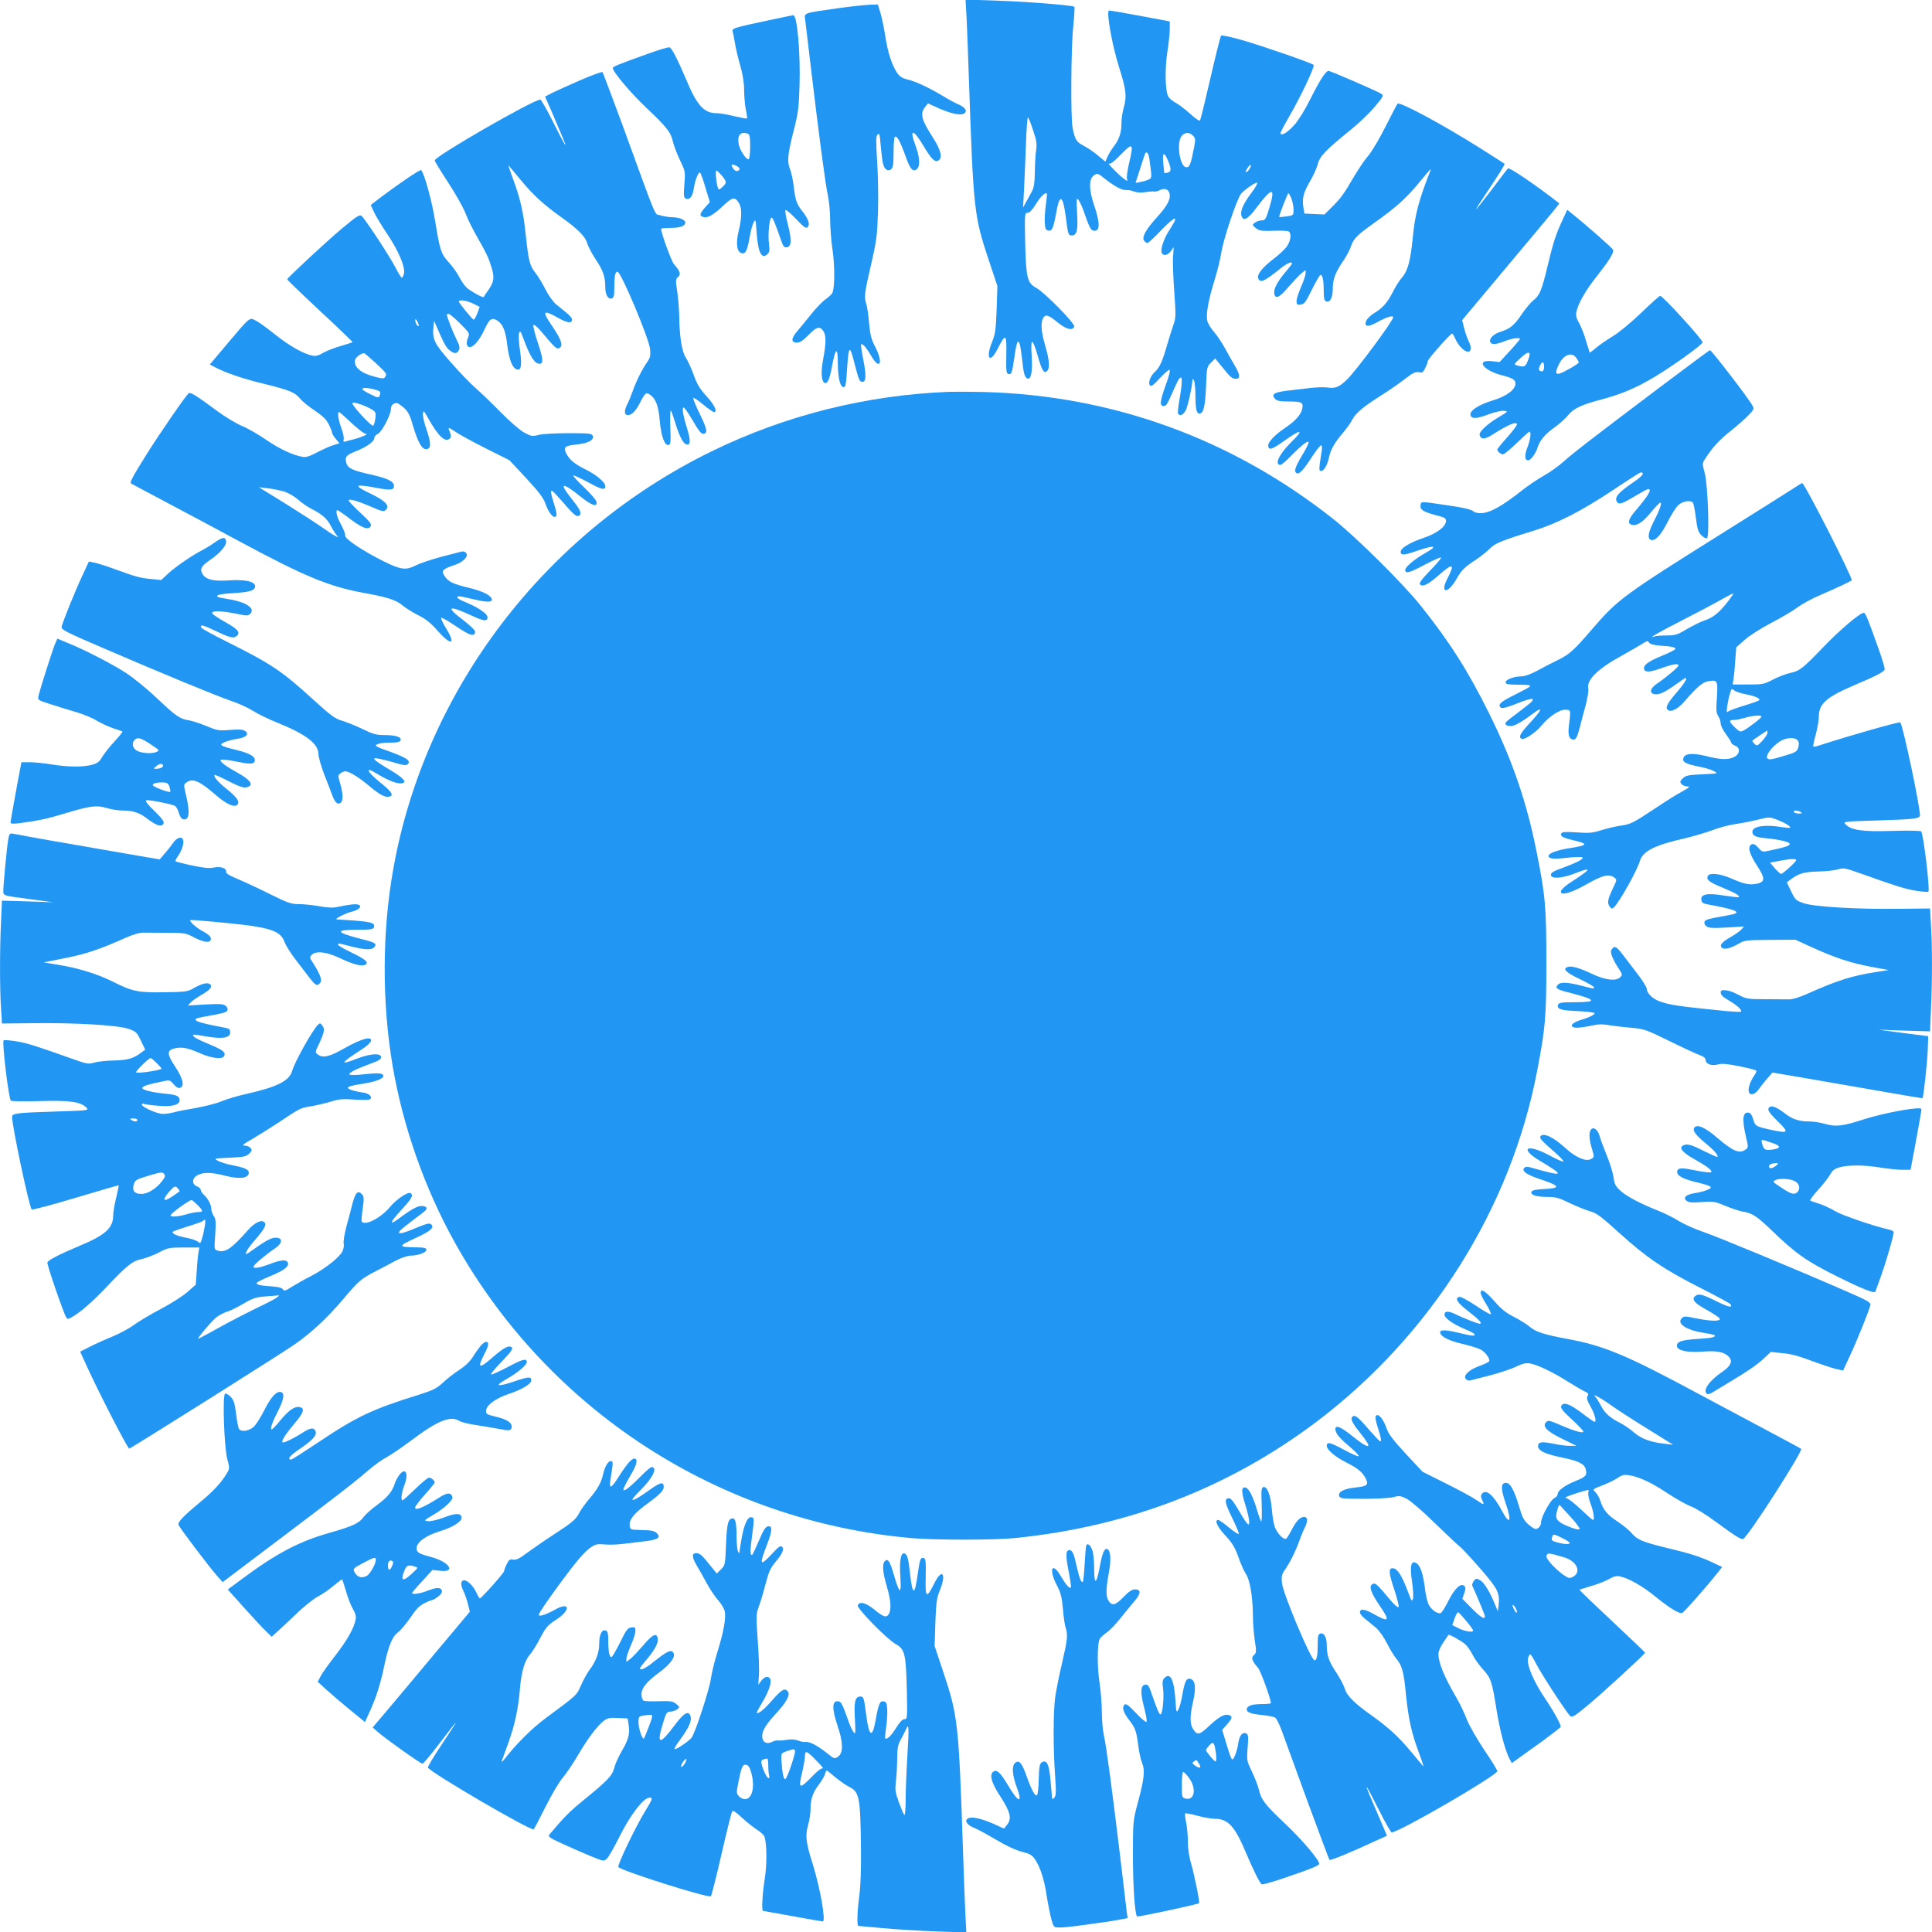 <?xml version="1.0" standalone="no"?>
<!DOCTYPE svg PUBLIC "-//W3C//DTD SVG 20010904//EN"
 "http://www.w3.org/TR/2001/REC-SVG-20010904/DTD/svg10.dtd">
<svg version="1.0" xmlns="http://www.w3.org/2000/svg"
 width="1280pt" height="1280pt" viewBox="0 0 1280 1280"
 preserveAspectRatio="xMidYMid meet">
<g transform="translate(0,1280) scale(0.1,-0.1)"
fill="#2196f3" stroke="none">
<path d="M6404 12679 c3 -68 11 -259 16 -424 29 -842 34 -888 129 -1173 l59
-177 -5 -155 c-5 -133 -9 -163 -29 -212 -46 -111 -17 -153 35 -50 54 107 61
102 58 -39 -2 -108 0 -124 15 -127 20 -4 24 9 38 108 20 144 34 143 51 -5 11
-104 18 -126 37 -133 24 -8 34 51 27 153 -8 121 5 119 41 -5 27 -95 40 -116
60 -99 21 17 17 73 -11 168 -27 91 -31 150 -15 182 16 29 35 24 96 -26 57 -47
100 -58 111 -29 7 20 -193 224 -252 257 -60 33 -67 66 -73 300 -4 191 -3 197
16 197 13 0 31 19 56 59 31 51 61 79 72 68 2 -1 -2 -35 -7 -75 -6 -40 -9 -94
-7 -120 3 -39 6 -47 25 -50 24 -4 33 19 53 131 21 114 42 102 60 -32 16 -125
18 -131 40 -131 35 0 43 35 36 149 -5 95 -4 104 9 87 8 -11 22 -40 31 -65 39
-112 50 -136 68 -139 45 -9 46 47 5 168 -35 102 -36 173 -3 197 25 18 25 18
80 -26 62 -48 109 -73 137 -70 12 1 35 -3 51 -10 19 -7 46 -9 75 -4 25 4 52 6
60 4 8 -1 24 3 37 10 26 13 52 7 60 -16 15 -37 -8 -84 -77 -160 -79 -87 -107
-138 -88 -161 6 -8 16 -14 21 -14 6 0 45 36 87 80 76 80 114 104 90 58 -7 -13
-23 -39 -35 -58 -31 -47 -56 -119 -48 -142 8 -26 39 -22 61 8 l19 26 -4 -63
c-3 -35 1 -140 8 -234 11 -154 10 -174 -5 -215 -9 -25 -29 -88 -44 -140 -30
-105 -49 -146 -79 -173 -30 -27 -48 -75 -33 -90 9 -9 24 2 64 46 29 31 58 57
65 57 7 0 -1 -36 -23 -96 -40 -111 -44 -144 -16 -144 19 0 22 6 76 128 46 104
57 74 30 -82 -9 -48 -13 -92 -10 -97 12 -18 35 -8 51 23 14 27 42 155 44 198
0 13 1 13 10 0 5 -8 10 -51 10 -95 0 -93 7 -125 26 -125 27 0 39 46 44 177 5
129 6 133 33 160 l28 28 22 -27 c12 -14 37 -45 55 -67 22 -28 41 -41 58 -41
33 0 31 26 -5 87 -16 26 -45 79 -66 117 -21 38 -53 86 -72 107 -19 21 -39 53
-44 72 -11 42 6 138 51 282 17 55 35 131 41 169 12 85 105 363 132 393 28 31
94 76 106 72 5 -2 -11 -31 -36 -64 -55 -73 -76 -120 -69 -151 11 -44 42 -29
100 49 103 138 128 140 87 5 -24 -81 -28 -88 -52 -88 -14 0 -34 -7 -45 -15
-19 -15 -18 -15 6 -36 22 -18 35 -20 115 -18 49 2 96 0 103 -4 19 -13 14 -61
-11 -98 -12 -18 -52 -56 -89 -84 -74 -56 -112 -104 -102 -129 13 -33 40 -21
142 61 47 38 82 54 82 37 0 -3 -20 -29 -44 -57 -53 -63 -78 -111 -74 -140 6
-42 34 -30 93 40 32 37 70 78 86 91 l29 23 0 -21 c0 -12 -13 -52 -30 -90 -16
-38 -30 -80 -30 -95 0 -23 4 -26 28 -23 23 3 33 16 73 98 26 52 51 96 57 98
14 4 22 -34 22 -106 0 -49 4 -64 16 -69 26 -10 44 25 44 86 0 62 18 108 73
188 19 29 41 69 47 90 17 51 39 74 150 153 144 102 210 161 291 257 92 111 94
113 84 88 -76 -193 -101 -290 -115 -438 -14 -151 -33 -222 -71 -265 -16 -18
-45 -63 -63 -100 -36 -70 -67 -104 -127 -140 -19 -12 -41 -33 -47 -47 -18 -40
12 -44 72 -10 61 34 106 48 106 33 0 -24 -245 -354 -308 -415 -52 -49 -75 -58
-132 -50 -21 3 -73 1 -114 -4 -42 -5 -110 -13 -152 -18 -83 -10 -103 -24 -77
-53 13 -14 32 -18 95 -18 85 0 96 -7 84 -54 -9 -36 -49 -79 -109 -119 -72 -48
-118 -97 -115 -122 4 -30 26 -23 103 32 117 84 139 80 49 -7 -79 -78 -113
-150 -71 -150 7 0 39 27 72 61 74 75 115 106 115 87 0 -8 -20 -47 -45 -88 -45
-76 -54 -104 -34 -115 16 -10 46 22 101 108 28 42 55 77 60 77 7 0 8 -16 4
-42 -19 -120 -19 -128 -3 -128 19 0 41 39 52 90 11 51 37 98 90 159 25 30 55
71 65 92 23 43 72 84 190 159 47 29 116 77 154 106 55 43 73 52 96 48 23 -5
29 -1 43 29 10 19 17 40 17 46 0 12 150 181 160 181 4 0 15 -18 25 -41 19 -41
57 -79 80 -79 23 0 25 30 6 68 -10 20 -24 60 -31 89 l-13 52 274 327 c372 444
372 444 368 448 -158 123 -330 240 -339 230 -4 -5 -54 -69 -109 -143 -56 -73
-101 -131 -101 -127 0 4 31 53 69 109 86 129 123 188 119 192 -2 2 -70 45
-153 98 -253 160 -541 315 -556 300 -4 -4 -39 -72 -78 -149 -39 -78 -90 -164
-113 -192 -24 -27 -65 -88 -92 -133 -72 -124 -93 -153 -150 -209 l-51 -51 -67
3 -66 3 -7 43 c-9 60 1 97 45 172 21 36 44 86 50 112 14 53 54 95 219 228 51
41 122 109 157 150 55 65 62 77 48 87 -20 15 -338 153 -352 153 -19 0 -57 -60
-120 -185 -35 -71 -79 -142 -106 -172 -44 -49 -80 -72 -93 -59 -3 3 23 53 57
112 78 133 173 335 163 344 -13 13 -340 126 -476 165 -71 20 -132 33 -137 29
-4 -5 -36 -130 -70 -279 -34 -148 -65 -275 -69 -282 -4 -7 -27 8 -66 43 -33
30 -77 63 -97 74 -21 11 -42 29 -48 41 -21 37 -23 187 -6 295 9 56 16 124 16
152 l0 50 -137 26 c-166 31 -254 46 -265 46 -21 0 19 -227 68 -382 45 -140 50
-189 30 -257 -9 -30 -16 -78 -16 -106 0 -65 -15 -109 -52 -157 -15 -20 -34
-50 -41 -68 l-14 -31 -49 41 c-27 23 -70 52 -96 65 -47 25 -57 41 -72 120 -13
62 -10 531 4 663 7 72 11 135 8 137 -10 10 -311 34 -517 41 l-204 7 7 -124z
m441 -744 c23 -68 26 -88 19 -135 -4 -30 -8 -95 -8 -145 -1 -63 -6 -99 -18
-120 -8 -16 -26 -48 -38 -70 l-22 -40 6 110 c3 61 9 197 13 303 3 106 10 189
14 185 4 -4 20 -44 34 -88z m1060 -35 c16 -17 16 -26 6 -77 -22 -114 -30 -134
-53 -131 -41 6 -64 154 -32 203 20 30 54 32 79 5z m-424 -179 c-12 -49 -18
-97 -14 -107 6 -16 3 -16 -23 3 -32 23 -117 111 -96 99 8 -5 36 16 79 61 79
81 85 75 54 -56z m133 32 c18 -127 18 -131 -1 -141 -10 -6 -34 -13 -54 -17
l-36 -7 29 89 c15 48 30 94 33 101 9 24 23 11 29 -25z m119 -5 c28 -62 29 -85
5 -91 -12 -4 -23 -5 -24 -4 -1 1 -4 30 -7 65 -7 68 3 80 26 30z m545 -67 c-7
-12 -16 -21 -21 -21 -8 0 -2 14 16 38 16 20 20 6 5 -17z m278 -196 c7 -19 14
-52 14 -73 0 -39 0 -39 -47 -46 -25 -3 -47 -5 -48 -4 -4 5 56 158 61 158 3 0
12 -16 20 -35z"/>
<path d="M5555 12746 c-239 -34 -227 -30 -220 -79 3 -23 21 -175 40 -337 53
-444 93 -747 110 -825 8 -39 15 -111 15 -162 0 -51 7 -141 16 -200 15 -102 15
-245 -1 -283 -3 -8 -23 -27 -44 -42 -21 -14 -65 -59 -97 -100 -32 -40 -73 -90
-91 -111 -42 -48 -44 -77 -4 -77 21 0 41 13 77 50 53 55 75 61 98 28 20 -28
20 -79 0 -186 -16 -85 -13 -145 8 -158 19 -12 35 23 51 113 23 122 37 128 38
17 0 -97 15 -159 39 -159 12 0 16 23 22 119 11 164 17 167 52 28 26 -100 31
-112 50 -112 24 0 26 42 6 144 -11 55 -18 102 -15 104 9 9 35 -21 66 -74 58
-102 83 -49 28 57 -26 49 -34 79 -41 157 -4 54 -13 110 -18 126 -16 46 -13 74
31 263 37 161 41 195 46 353 3 96 0 247 -6 335 -8 133 -8 162 3 174 12 11 15
1 20 -65 4 -44 10 -97 14 -118 8 -46 33 -66 56 -47 13 11 16 34 16 112 0 54 4
100 9 103 14 9 36 -33 69 -125 32 -90 50 -111 76 -90 24 20 20 80 -10 161 -42
112 -12 106 57 -11 51 -85 74 -107 97 -92 28 18 15 71 -38 153 -75 115 -86
158 -51 201 l19 24 75 -34 c81 -35 144 -48 166 -32 22 14 5 40 -36 58 -21 8
-69 34 -108 58 -92 55 -174 94 -232 108 -36 9 -53 20 -70 45 -35 54 -61 133
-78 244 -9 57 -24 127 -33 156 l-16 52 -50 -1 c-28 -1 -123 -11 -211 -23z"/>
<path d="M5090 12665 c-227 -48 -242 -53 -236 -73 3 -9 10 -46 16 -82 6 -36
22 -103 36 -150 15 -54 24 -110 24 -155 0 -40 5 -97 11 -129 7 -31 10 -58 8
-61 -3 -2 -40 5 -83 15 -43 11 -96 20 -118 20 -84 0 -131 52 -202 223 -57 134
-94 207 -110 213 -7 3 -68 -15 -137 -40 -201 -72 -239 -87 -239 -97 0 -25 122
-169 226 -267 131 -123 159 -159 173 -223 6 -26 27 -80 46 -120 35 -73 36 -76
29 -161 -6 -76 -4 -88 10 -94 26 -10 44 14 52 64 8 57 31 115 42 108 5 -3 21
-48 36 -100 l29 -95 -32 -36 c-35 -40 -38 -53 -16 -61 29 -12 65 7 130 67 69
65 82 68 110 25 21 -32 21 -96 -1 -186 -21 -86 -12 -143 23 -148 24 -4 35 21
52 120 6 32 16 70 24 84 13 25 14 20 20 -69 9 -130 34 -179 72 -140 13 12 15
27 10 65 -9 63 3 180 17 176 10 -4 19 -25 65 -156 12 -35 19 -43 37 -40 30 4
32 52 5 154 -12 46 -19 88 -15 92 4 4 34 -21 67 -56 60 -63 73 -71 84 -51 11
17 -3 53 -36 95 -41 52 -49 74 -60 166 -5 43 -16 96 -25 118 -21 51 -15 102
27 265 26 103 32 144 36 285 7 213 -15 471 -41 469 -6 0 -81 -16 -166 -34z
m-136 -751 c13 -5 16 -22 16 -84 0 -44 -4 -81 -9 -84 -15 -10 -63 63 -68 105
-8 56 16 80 61 63z m-73 -214 c23 -13 25 -26 5 -33 -9 -3 -21 4 -30 19 -18 26
-8 31 25 14z m-98 -64 c33 -42 33 -47 3 -75 -20 -19 -24 -20 -29 -7 -12 30
-19 116 -11 116 5 0 21 -16 37 -34z"/>
<path d="M3850 12271 c-74 -32 -158 -70 -187 -84 l-52 -27 39 -88 c77 -179 99
-232 95 -232 -3 0 -39 68 -80 150 -41 83 -80 150 -85 150 -47 0 -700 -376
-700 -403 0 -5 40 -71 89 -146 49 -75 101 -167 115 -204 14 -38 50 -110 79
-160 59 -103 73 -132 93 -197 21 -68 17 -97 -18 -148 -18 -26 -33 -48 -34 -50
-4 -7 -90 41 -112 62 -13 11 -35 43 -49 70 -13 27 -44 69 -67 95 -53 57 -61
79 -92 270 -22 138 -72 321 -94 344 -6 7 -174 -108 -309 -212 l-25 -19 20 -43
c10 -24 51 -92 90 -150 76 -113 121 -221 110 -264 -4 -14 -10 -25 -14 -25 -4
0 -23 30 -42 68 -39 75 -201 322 -225 342 -12 10 -34 -4 -132 -86 -101 -85
-353 -319 -360 -334 -2 -3 96 -97 217 -210 121 -112 218 -206 216 -207 -2 -2
-37 -13 -77 -25 -41 -11 -93 -32 -117 -45 -31 -19 -51 -24 -73 -19 -58 11
-154 66 -244 138 -50 40 -107 82 -127 92 -46 25 -38 31 -190 -149 l-118 -140
33 -17 c69 -37 188 -78 330 -112 166 -41 201 -55 236 -98 12 -16 56 -51 96
-78 55 -37 78 -60 94 -93 12 -24 21 -48 21 -54 0 -6 11 -25 25 -41 l24 -29
-39 -12 c-22 -6 -70 -28 -107 -47 -49 -26 -75 -35 -97 -31 -65 11 -153 52
-244 114 -52 36 -124 77 -161 92 -36 15 -109 59 -161 97 -133 99 -177 127
-189 119 -16 -9 -198 -274 -283 -410 -90 -144 -110 -182 -100 -188 4 -3 120
-64 257 -137 138 -73 338 -180 445 -238 455 -245 608 -308 850 -352 149 -27
207 -46 248 -82 18 -15 64 -44 101 -63 51 -25 85 -52 131 -105 92 -103 123
-91 53 21 -20 33 -33 62 -30 66 4 3 48 -22 98 -56 92 -62 121 -71 127 -39 2
11 -25 37 -77 78 -121 91 -103 104 48 34 86 -40 111 -43 111 -14 0 24 -62 66
-145 100 -30 12 -55 26 -55 31 0 13 14 11 111 -12 86 -21 124 -20 117 3 -9 26
-60 51 -153 74 -107 26 -136 40 -161 80 -22 32 -10 45 63 69 61 19 100 59 81
82 -7 8 -20 12 -32 8 -12 -3 -73 -19 -136 -35 -63 -17 -138 -42 -167 -57 -65
-32 -97 -28 -207 26 -141 70 -261 150 -259 172 2 11 -11 43 -27 73 -28 48 -39
96 -24 96 4 0 43 -27 86 -60 81 -61 123 -75 135 -43 5 12 -15 36 -71 87 -42
39 -76 75 -76 80 0 14 55 -1 146 -40 78 -34 87 -36 101 -21 28 27 -6 61 -109
110 -109 52 -98 62 40 36 100 -19 122 -17 122 12 0 30 -44 51 -158 76 -117 26
-149 41 -158 78 -10 39 0 50 63 75 71 28 123 65 123 88 0 10 10 22 23 27 26
12 87 127 87 166 0 24 15 39 40 39 5 0 25 -14 45 -31 27 -24 40 -47 56 -103
39 -134 68 -183 103 -170 23 9 20 48 -10 134 -14 40 -24 84 -22 99 3 24 6 21
33 -27 68 -121 112 -164 143 -139 13 10 12 22 -4 61 -6 15 2 13 39 -12 25 -18
117 -68 204 -112 l158 -79 112 -120 c85 -92 115 -132 127 -169 20 -58 53 -99
69 -83 8 8 4 30 -11 78 -23 72 -27 97 -14 91 5 -1 37 -36 73 -77 74 -86 93
-101 110 -84 13 13 1 40 -46 98 -17 22 -40 52 -50 68 -31 48 7 33 96 -39 80
-64 117 -77 111 -39 -1 11 -39 55 -84 98 -45 42 -76 77 -69 77 8 0 51 -20 97
-45 90 -49 114 -55 114 -26 0 26 -58 75 -133 112 -71 36 -103 62 -124 102 -23
44 -12 54 66 62 78 8 119 30 108 58 -6 15 -26 17 -162 17 -86 0 -174 -5 -198
-12 -40 -10 -47 -9 -94 16 -29 16 -98 76 -159 138 -60 61 -133 131 -163 157
-30 25 -103 101 -162 168 -114 129 -126 155 -117 243 l4 35 17 -40 c49 -112
63 -139 86 -156 30 -24 48 -24 61 1 8 15 5 31 -16 72 -22 43 -64 151 -64 165
0 1 6 3 13 3 7 0 41 -29 76 -64 63 -63 64 -65 51 -95 -7 -17 -10 -37 -6 -46
16 -42 74 10 116 102 32 71 49 82 85 59 37 -24 55 -68 66 -164 11 -84 29 -139
53 -154 37 -25 47 14 31 121 -8 51 -10 102 -6 114 7 18 10 14 26 -29 46 -125
76 -174 109 -174 28 0 25 33 -11 140 -20 60 -33 113 -29 117 5 5 27 -14 50
-41 92 -110 103 -119 119 -113 31 12 18 54 -43 144 -71 103 -64 114 36 58 64
-36 94 -40 94 -11 0 8 -16 27 -35 42 -19 16 -51 42 -71 58 -20 17 -51 60 -71
100 -19 38 -48 86 -64 106 -39 48 -47 80 -65 246 -16 158 -36 248 -87 383 -19
51 -31 89 -27 84 4 -4 41 -48 82 -98 81 -98 151 -162 268 -245 106 -75 159
-128 170 -171 6 -20 30 -67 55 -105 51 -76 65 -117 65 -185 0 -52 19 -85 44
-76 13 5 16 21 16 76 0 72 6 101 21 101 23 0 209 -442 216 -513 4 -44 1 -57
-20 -87 -31 -43 -73 -127 -97 -196 -10 -28 -25 -65 -34 -82 -22 -43 -21 -72 4
-72 27 0 54 29 84 89 31 60 37 64 64 45 37 -26 55 -75 63 -171 9 -102 32 -166
58 -161 14 3 16 19 12 116 -2 61 -1 112 3 112 3 0 15 -33 27 -72 25 -87 53
-143 73 -151 32 -12 34 21 7 108 -26 83 -34 135 -22 135 6 0 29 -33 52 -72 53
-91 67 -108 85 -101 23 8 17 34 -31 133 -25 51 -44 97 -42 103 1 5 31 -13 64
-42 34 -28 67 -51 73 -51 26 0 5 45 -48 104 -46 50 -65 82 -86 142 -15 42 -39
94 -52 114 -27 40 -43 144 -44 280 -1 41 -7 112 -13 157 -12 76 -11 83 5 98
21 17 14 39 -27 85 -17 20 -85 206 -85 234 0 3 27 6 61 6 65 0 99 12 99 36 0
18 -39 34 -88 35 -20 0 -54 6 -76 12 -43 14 -11 -63 -255 607 -68 184 -126
338 -129 342 -4 4 -68 -19 -142 -51z m-716 -1482 l44 -22 -16 -44 c-9 -24 -20
-42 -24 -41 -11 4 -98 111 -98 120 0 15 50 8 94 -13z m-360 -149 c-7 -6 -24
22 -23 40 0 9 6 5 14 -10 7 -14 11 -27 9 -30z m-284 -246 c74 -70 75 -71 61
-92 -6 -11 -17 -11 -57 -1 -101 25 -149 63 -142 112 3 19 38 46 60 47 4 0 39
-30 78 -66z m-7 -175 c38 -10 42 -15 31 -43 -5 -13 -14 -11 -60 12 -30 14 -54
30 -54 34 0 11 38 10 83 -3z m-16 -134 c22 -15 25 -22 20 -57 -3 -22 -9 -44
-14 -48 -10 -10 -146 137 -138 150 7 11 91 -19 132 -45z m-145 -81 c38 -36 79
-69 91 -74 21 -8 21 -8 -8 -20 -16 -7 -43 -16 -60 -20 -16 -4 -40 -10 -52 -14
-18 -6 -20 -4 -16 13 3 11 -4 45 -16 76 -20 54 -27 105 -15 105 4 0 38 -30 76
-66z m-441 -460 c27 -8 69 -32 95 -55 25 -22 65 -49 87 -60 68 -34 106 -67
128 -112 12 -23 29 -51 38 -61 15 -18 15 -18 -9 -6 -14 7 -54 33 -90 59 -36
25 -144 95 -240 155 l-175 108 59 -7 c32 -4 80 -13 107 -21z"/>
<path d="M10352 11342 c-45 -97 -59 -141 -98 -300 -39 -166 -54 -200 -94 -231
-16 -12 -52 -54 -79 -94 -49 -73 -76 -95 -142 -116 -44 -14 -74 -44 -66 -66 8
-20 36 -19 97 5 49 19 100 26 100 14 0 -3 -30 -39 -67 -79 l-68 -74 -51 6
c-109 12 -60 -60 62 -92 79 -21 94 -30 94 -57 0 -40 -60 -84 -153 -112 -95
-29 -155 -70 -144 -99 9 -24 44 -21 122 9 38 14 82 24 99 22 30 -3 28 -5 -40
-45 -72 -43 -128 -96 -121 -116 10 -31 35 -29 89 6 101 64 158 88 158 65 0 -7
-29 -46 -65 -86 -36 -40 -65 -76 -65 -80 0 -13 23 -32 38 -32 8 0 49 34 91 75
43 41 80 75 84 75 13 0 7 -50 -13 -103 -21 -55 -19 -87 5 -87 16 0 49 45 60
80 15 50 48 91 111 136 35 25 77 62 93 83 36 45 89 70 227 106 132 36 224 75
348 149 124 75 316 213 316 228 0 19 -264 308 -281 308 -5 0 -62 -51 -126
-113 -68 -65 -148 -131 -188 -155 -38 -23 -88 -57 -110 -76 -22 -19 -41 -33
-43 -32 -1 2 -12 37 -24 77 -11 41 -32 93 -45 117 -19 32 -24 51 -19 75 10 54
61 143 134 235 84 107 116 158 109 177 -5 12 -174 161 -268 236 l-36 29 -31
-68z m-229 -930 c-16 -43 -25 -47 -72 -33 -23 6 -22 8 24 50 55 51 73 45 48
-17z m321 16 c9 -12 16 -26 16 -29 0 -9 -96 -64 -127 -74 -29 -8 -30 12 -3 65
32 62 85 80 114 38z m-214 -58 c0 -18 -5 -30 -13 -30 -22 0 -26 11 -15 36 15
33 28 30 28 -6z"/>
<path d="M10994 10232 c-459 -346 -575 -436 -637 -492 -30 -27 -87 -68 -128
-91 -41 -23 -103 -65 -139 -93 -138 -110 -219 -155 -280 -156 -20 0 -41 5 -47
11 -14 14 -65 26 -198 45 -149 22 -149 22 -153 1 -7 -35 16 -49 126 -77 32 -8
42 -15 42 -32 0 -37 -63 -84 -152 -113 -86 -29 -148 -66 -148 -90 0 -26 19
-25 109 6 118 40 141 34 54 -15 -72 -41 -133 -92 -133 -112 0 -27 29 -19 128
34 57 30 106 52 109 48 4 -3 -29 -42 -72 -86 -56 -58 -75 -84 -67 -92 19 -19
55 0 132 68 87 76 100 69 50 -28 -53 -101 1 -106 59 -5 34 60 54 80 131 130
30 20 70 52 89 71 36 37 80 55 293 120 158 49 319 132 526 270 95 64 177 116
182 116 31 0 11 -25 -54 -69 -91 -62 -120 -95 -105 -123 13 -24 32 -19 126 38
40 24 77 44 83 44 27 0 0 -45 -83 -142 -52 -60 -58 -91 -19 -96 32 -5 72 24
126 91 26 31 51 57 56 57 13 0 -4 -49 -45 -128 -37 -73 -42 -114 -14 -120 29
-5 67 38 109 123 23 46 55 96 71 110 33 27 82 33 96 13 4 -7 13 -53 19 -101 9
-73 16 -93 37 -114 14 -14 30 -22 36 -19 18 11 6 356 -15 433 -16 59 -16 64 1
90 48 76 96 129 170 187 44 35 98 83 119 105 36 36 38 43 27 63 -24 46 -271
367 -282 368 -4 0 -154 -112 -335 -248z"/>
<path d="M6290 10204 c-550 -21 -1086 -155 -1575 -394 -1104 -539 -1898 -1580
-2109 -2765 -75 -416 -76 -886 -5 -1305 69 -406 214 -817 414 -1175 620 -1110
1748 -1841 3020 -1955 157 -14 551 -14 690 0 749 76 1411 331 1990 765 763
574 1294 1416 1469 2330 55 286 61 357 61 720 0 369 -7 444 -65 733 -65 328
-160 605 -315 917 -138 279 -262 474 -454 714 -115 144 -419 445 -571 567
-673 535 -1468 825 -2325 847 -82 2 -184 2 -225 1z"/>
<path d="M11880 9563 c-30 -20 -242 -153 -470 -296 -648 -406 -691 -438 -853
-625 -130 -152 -158 -177 -240 -217 -39 -19 -101 -51 -135 -70 -39 -21 -78
-35 -100 -36 -51 0 -107 -21 -107 -39 0 -12 14 -15 65 -16 96 -1 105 -3 94
-14 -5 -5 -50 -29 -100 -54 -90 -44 -114 -65 -91 -84 8 -7 39 0 97 23 98 39
130 45 109 18 -8 -9 -48 -41 -89 -72 -41 -30 -78 -59 -82 -65 -11 -16 1 -26
32 -26 26 0 73 27 157 90 58 42 46 14 -26 -64 -69 -74 -82 -98 -61 -111 17
-11 94 41 133 88 50 61 123 109 162 105 33 -3 32 0 19 -110 -7 -60 3 -88 32
-88 16 0 25 21 43 90 6 25 22 86 36 136 13 50 21 100 18 112 -14 56 63 132
225 220 53 30 113 64 133 77 31 20 37 21 45 7 7 -10 30 -16 69 -19 77 -5 105
-11 105 -22 0 -5 -40 -26 -90 -46 -94 -39 -126 -64 -117 -90 9 -21 39 -19 119
10 73 26 108 31 108 16 0 -11 -82 -80 -143 -121 -50 -34 -52 -70 -3 -70 31 0
70 22 177 99 40 28 19 -15 -37 -80 -66 -76 -82 -105 -66 -121 20 -20 66 2 112
55 85 97 119 126 155 133 64 12 67 6 60 -106 -6 -83 -5 -104 9 -124 9 -14 16
-36 16 -50 0 -13 16 -45 35 -70 19 -26 35 -51 35 -56 0 -6 11 -15 25 -20 36
-14 34 -55 -5 -75 -39 -20 -91 -19 -187 6 -94 23 -146 17 -151 -18 -4 -24 22
-36 113 -54 33 -6 74 -19 90 -28 30 -16 29 -16 -77 -21 -93 -4 -110 -8 -129
-27 -19 -18 -20 -24 -9 -37 7 -9 24 -16 39 -16 21 0 14 -7 -38 -36 -35 -19
-109 -65 -165 -103 -157 -104 -172 -112 -238 -121 -35 -5 -92 -19 -128 -30
-56 -18 -79 -21 -161 -15 -69 5 -99 3 -104 -5 -11 -19 7 -30 75 -46 107 -25
103 -34 -25 -54 -82 -13 -135 -33 -135 -51 0 -19 32 -22 123 -12 51 6 96 7
101 2 11 -9 -37 -34 -134 -70 -57 -20 -75 -31 -75 -45 0 -29 75 -24 163 11
118 46 106 28 -43 -68 -27 -18 -51 -41 -53 -51 -7 -34 67 -13 174 48 102 58
144 68 179 42 18 -13 18 -15 -8 -69 -36 -77 -40 -99 -23 -122 13 -18 16 -18
30 -5 37 37 152 242 170 304 19 67 99 107 299 152 59 14 140 38 180 53 39 16
108 34 152 41 44 6 113 20 154 30 73 18 75 18 125 -1 52 -20 93 -45 85 -53 -2
-2 -26 0 -54 4 -112 19 -195 6 -195 -30 0 -28 20 -37 95 -44 92 -9 157 -26
152 -39 -4 -12 -36 -22 -127 -41 -55 -12 -55 -12 -81 18 -17 20 -31 27 -42 23
-31 -12 -20 -60 33 -141 57 -87 56 -110 -5 -122 -46 -8 -81 -1 -165 36 -76 33
-147 40 -156 15 -10 -25 11 -40 106 -79 81 -34 109 -51 99 -60 -2 -2 -47 3
-99 11 -111 18 -154 9 -148 -30 2 -17 12 -24 48 -30 193 -35 229 -54 134 -70
-134 -24 -156 -29 -161 -44 -4 -9 2 -22 13 -30 15 -12 42 -13 134 -8 l115 7
-19 -21 c-10 -11 -43 -34 -73 -51 -57 -32 -75 -56 -52 -71 18 -11 55 -1 107
28 40 24 51 25 210 26 l167 1 105 -48 c155 -71 261 -106 395 -131 l119 -22
-79 -12 c-167 -26 -259 -55 -463 -146 -51 -23 -98 -37 -120 -36 -21 0 -92 1
-158 1 -116 0 -125 2 -178 30 -57 31 -116 40 -116 18 0 -21 12 -32 60 -60 50
-29 86 -63 73 -71 -4 -2 -46 0 -93 4 -320 32 -377 40 -448 66 -45 17 -82 54
-82 83 0 9 -27 53 -60 96 -33 43 -79 103 -101 132 -41 54 -54 59 -73 29 -11
-17 9 -65 54 -133 19 -29 19 -33 5 -48 -28 -28 -98 -20 -183 20 -87 41 -139
56 -164 48 -39 -12 -15 -36 77 -80 52 -25 95 -49 95 -55 0 -12 6 -12 -85 11
-94 24 -138 25 -155 5 -19 -23 -6 -31 87 -54 170 -44 178 -61 28 -61 -87 0
-107 -3 -112 -16 -10 -27 14 -37 99 -41 46 -2 98 -6 117 -9 31 -5 32 -6 15
-19 -11 -8 -45 -22 -76 -31 -56 -16 -81 -40 -53 -50 16 -7 64 -1 135 14 29 7
64 7 100 0 30 -5 96 -13 145 -17 86 -7 98 -11 255 -88 91 -45 182 -87 203 -94
24 -9 37 -19 37 -31 0 -27 40 -42 82 -30 26 7 60 4 141 -12 59 -12 109 -25
113 -29 3 -3 -4 -20 -16 -36 -25 -37 -41 -86 -33 -107 9 -25 41 -15 65 19 13
19 38 51 57 72 l34 39 166 -28 c91 -16 314 -54 496 -86 181 -32 331 -57 332
-56 7 7 33 249 35 326 l3 85 -165 21 -165 22 171 -6 171 -5 6 144 c9 184 9
426 0 563 l-6 107 -201 -2 c-281 -4 -566 13 -636 37 -52 18 -57 23 -83 78
l-29 60 24 18 c53 41 92 52 183 54 50 1 108 7 131 14 38 11 48 10 145 -25 248
-88 298 -104 371 -116 43 -7 81 -10 84 -6 12 12 -34 389 -48 399 -7 5 -94 6
-193 3 -194 -6 -269 4 -307 43 -19 19 -15 19 199 26 264 8 293 12 293 36 0 62
-113 595 -130 614 -6 6 -339 -88 -544 -155 -16 -5 -31 -7 -33 -5 -2 2 5 38 17
80 11 41 20 94 20 116 0 87 48 130 232 209 147 62 198 89 204 105 3 7 -15 68
-40 137 -72 203 -87 239 -98 239 -25 0 -156 -111 -264 -223 -139 -145 -161
-163 -225 -176 -27 -6 -77 -25 -112 -43 -58 -31 -68 -33 -165 -33 l-103 0 5
30 c3 17 9 72 12 123 l7 93 55 49 c31 28 108 77 175 112 66 34 145 81 176 104
31 23 101 61 156 84 85 36 193 87 203 95 11 9 -313 646 -328 644 -3 0 -30 -16
-60 -36z m-436 -753 c-57 -72 -94 -102 -155 -122 -26 -9 -77 -35 -115 -57 -60
-36 -75 -41 -130 -41 -34 0 -71 -3 -81 -6 -55 -20 22 25 187 109 102 52 217
113 255 135 39 22 74 40 78 41 5 1 -13 -26 -39 -59z m119 -609 c65 -12 103
-29 91 -41 -5 -4 -49 -20 -99 -35 -49 -15 -96 -32 -104 -38 -12 -10 -13 -5 -8
33 4 25 11 62 18 83 9 35 12 37 27 24 9 -8 43 -20 75 -26z m107 -149 c0 -9
-83 -73 -119 -92 -21 -11 -27 -8 -57 21 -41 40 -42 49 -6 49 15 0 47 7 72 14
50 16 110 20 110 8z m40 -107 c0 -8 -15 -32 -34 -53 -33 -35 -36 -36 -52 -20
-10 10 -16 19 -13 22 6 6 94 65 97 66 1 0 2 -7 2 -15z m200 -50 c9 -11 10 -25
4 -47 -8 -28 -16 -33 -101 -58 -76 -23 -94 -25 -104 -14 -14 17 28 75 80 110
41 28 102 32 121 9z m20 -475 c12 -8 9 -10 -12 -10 -15 0 -30 5 -33 10 -8 13
25 13 45 0z m-30 -319 c0 -11 -89 -91 -100 -91 -5 0 -23 17 -41 37 l-32 38 59
11 c76 15 114 16 114 5z"/>
<path d="M1424 9207 c-27 -19 -65 -42 -84 -52 -64 -32 -174 -108 -224 -153
l-48 -45 -67 7 c-71 6 -101 14 -251 69 -52 19 -110 37 -128 40 l-33 7 -43 -93
c-50 -106 -133 -313 -138 -341 -3 -17 36 -37 267 -136 403 -174 770 -325 860
-355 44 -15 107 -43 140 -64 33 -21 107 -57 165 -80 190 -77 270 -139 270
-209 1 -20 17 -77 36 -127 20 -49 43 -112 53 -138 19 -53 38 -72 58 -55 18 14
16 59 -3 126 -16 53 -15 56 2 69 10 7 24 13 31 13 26 0 89 -38 161 -99 73 -61
108 -78 137 -67 24 9 6 34 -65 91 -87 70 -106 110 -30 63 71 -43 129 -68 160
-68 52 0 33 29 -51 80 -170 101 -163 108 48 48 33 -9 46 -9 55 0 23 23 -13 45
-149 93 -35 12 -63 25 -63 29 0 12 40 20 101 20 42 0 58 4 63 15 8 22 -32 35
-108 35 -52 0 -75 6 -142 39 -44 21 -105 46 -135 55 -47 13 -75 33 -185 133
-217 198 -281 241 -574 388 -93 46 -171 89 -175 95 -15 25 8 21 82 -15 103
-49 128 -56 148 -41 32 23 12 48 -72 94 -45 25 -84 51 -87 59 -7 18 61 17 159
-3 71 -15 79 -15 93 0 36 35 -28 78 -143 96 -38 6 -71 13 -74 16 -12 12 21 20
115 25 103 7 134 17 134 46 0 30 -67 45 -169 38 -107 -8 -160 5 -181 45 -17
31 -5 51 50 89 66 44 112 97 108 124 -5 32 -21 30 -74 -6z"/>
<path d="M364 8532 c-16 -38 -99 -298 -109 -343 -6 -26 -4 -28 72 -52 43 -14
119 -38 168 -52 50 -14 115 -40 145 -59 30 -18 80 -41 110 -51 30 -10 58 -19
61 -21 3 -2 -21 -33 -55 -69 -33 -36 -69 -82 -81 -103 -16 -29 -30 -39 -65
-49 -63 -16 -159 -15 -265 2 -49 8 -115 15 -146 15 l-57 0 -26 -137 c-31 -168
-46 -254 -46 -265 0 -5 21 -6 48 -3 135 17 198 31 316 67 162 49 206 55 275
34 30 -9 78 -16 106 -16 65 0 110 -15 155 -50 68 -52 103 -63 114 -34 4 11
-14 36 -61 81 -46 44 -63 67 -54 71 14 5 165 -24 190 -37 8 -4 20 -25 26 -47
7 -24 17 -40 29 -42 40 -8 46 43 19 157 -17 71 -17 74 2 87 41 30 86 11 192
-81 71 -62 125 -87 145 -67 19 19 -3 51 -68 103 -59 47 -92 85 -82 95 2 2 45
-17 95 -43 70 -35 97 -44 117 -39 49 12 30 45 -51 91 -90 50 -130 80 -120 91
4 4 45 0 90 -9 101 -21 126 -21 134 -2 10 29 -27 53 -116 75 -115 28 -125 35
-81 54 19 8 56 17 82 21 59 9 81 31 53 51 -15 11 -38 13 -100 8 -76 -6 -86 -4
-156 25 -40 17 -92 34 -114 38 -63 9 -90 28 -213 145 -63 60 -156 136 -205
168 -90 59 -279 157 -395 203 l-62 26 -16 -37z m626 -658 c70 -47 67 -44 50
-54 -23 -15 -98 -12 -130 5 -32 16 -40 51 -18 73 19 19 40 14 98 -24z m90
-148 c0 -8 -13 -16 -30 -18 -34 -5 -37 -1 -12 18 22 17 42 18 42 0z m43 -139
c5 -16 7 -30 5 -33 -8 -7 -112 32 -115 43 -5 13 28 21 71 19 23 -1 32 -7 39
-29z"/>
<path d="M56 7248 c-11 -61 -37 -339 -34 -361 3 -21 14 -23 168 -43 l165 -22
-171 6 -171 5 -6 -138 c-9 -176 -9 -451 0 -578 l6 -98 201 2 c281 4 566 -13
636 -37 52 -18 57 -23 83 -78 l29 -60 -24 -18 c-53 -41 -92 -52 -183 -54 -49
-1 -108 -7 -131 -14 -38 -11 -48 -10 -145 25 -248 88 -298 104 -371 116 -43 7
-81 10 -84 6 -12 -12 34 -389 48 -399 7 -5 94 -6 193 -3 194 6 269 -4 307 -43
19 -19 15 -19 -199 -26 -264 -8 -293 -12 -293 -36 0 -60 113 -595 130 -613 4
-4 134 30 290 77 156 47 285 84 286 83 2 -2 -6 -38 -16 -81 -11 -43 -20 -96
-20 -118 0 -84 -52 -131 -223 -202 -135 -57 -207 -94 -213 -110 -5 -12 106
-333 125 -365 7 -11 13 -11 32 0 55 28 143 105 243 211 131 138 164 164 227
177 27 6 77 25 112 43 58 31 68 33 165 33 l103 0 -5 -25 c-3 -14 -9 -69 -12
-123 l-7 -98 -54 -48 c-29 -26 -108 -76 -175 -112 -68 -35 -147 -83 -178 -105
-30 -23 -95 -58 -143 -78 -49 -20 -118 -51 -153 -69 l-63 -32 48 -105 c74
-162 245 -495 276 -538 3 -4 1029 642 1103 695 111 79 212 173 316 296 107
126 116 133 221 188 39 20 97 50 129 68 33 17 74 31 95 32 50 0 106 21 106 39
0 12 -14 15 -65 16 -127 2 -127 6 -2 64 93 43 119 65 101 86 -11 14 -31 9
-124 -30 -33 -14 -68 -26 -79 -26 -16 0 -17 2 -5 17 8 9 48 41 89 72 41 30 78
59 82 65 11 16 -1 26 -32 26 -26 0 -73 -27 -157 -90 -58 -42 -46 -14 26 64 69
74 82 98 61 111 -17 11 -94 -41 -133 -88 -62 -76 -170 -132 -191 -99 -2 4 1
42 7 84 9 61 8 80 -2 92 -30 36 -47 18 -70 -74 -6 -25 -22 -86 -36 -136 -13
-50 -21 -100 -18 -112 3 -12 0 -34 -7 -50 -17 -39 -112 -115 -205 -164 -44
-22 -103 -56 -131 -73 -43 -28 -52 -30 -60 -17 -7 10 -30 16 -69 19 -77 5
-105 11 -105 22 0 5 40 26 90 46 94 39 126 64 117 90 -9 22 -45 19 -121 -10
-70 -26 -106 -32 -106 -16 0 11 82 80 143 121 50 34 52 70 3 70 -31 0 -70 -22
-177 -99 -40 -28 -19 15 37 80 66 76 82 105 66 121 -20 20 -66 -2 -112 -55
-108 -122 -148 -149 -201 -132 -20 7 -20 11 -13 106 5 82 4 103 -10 123 -9 14
-16 35 -16 46 0 27 -22 70 -49 94 -12 11 -21 25 -21 33 0 7 -11 18 -25 23 -36
14 -34 55 5 75 39 20 91 19 184 -5 91 -23 149 -17 154 16 4 25 -22 37 -113 55
-33 6 -73 19 -90 28 -30 16 -29 16 77 21 93 4 110 8 129 27 19 18 20 24 9 37
-7 9 -24 16 -39 16 -21 0 -11 9 49 43 41 24 122 75 180 113 136 91 140 94 213
105 34 6 91 19 127 30 55 17 80 20 161 14 67 -4 99 -3 104 5 11 19 -13 37 -58
43 -24 3 -57 11 -73 17 -39 15 -21 25 81 40 82 13 135 33 135 51 0 19 -32 22
-123 12 -51 -6 -96 -7 -101 -2 -11 9 37 34 134 70 57 20 75 31 75 45 0 29 -75
24 -163 -11 -118 -46 -106 -28 43 68 27 18 51 41 53 51 7 34 -67 13 -174 -48
-102 -58 -144 -68 -179 -42 -18 13 -18 15 8 69 36 77 40 99 23 122 -13 18 -16
18 -30 5 -37 -37 -152 -242 -170 -304 -19 -67 -98 -107 -301 -153 -60 -13
-136 -36 -169 -50 -33 -14 -109 -33 -170 -44 -61 -10 -127 -23 -146 -29 -19
-5 -51 -10 -70 -10 -39 0 -140 45 -140 62 0 6 7 8 15 4 9 -3 51 -9 95 -12 88
-8 140 6 140 36 0 28 -20 37 -95 44 -92 9 -157 26 -152 39 4 12 36 22 127 41
55 12 55 12 81 -18 17 -20 31 -27 42 -23 31 12 20 60 -33 141 -57 87 -56 110
5 122 46 8 81 1 165 -36 76 -33 147 -40 156 -15 10 25 -11 40 -106 79 -81 34
-109 51 -99 61 2 2 42 -4 88 -12 106 -18 156 -9 156 27 0 22 -6 26 -45 33
-194 36 -229 54 -134 70 134 24 156 29 161 44 4 9 -2 22 -13 30 -15 12 -42 13
-134 8 l-115 -7 19 21 c10 11 43 34 73 51 57 32 75 56 52 71 -18 11 -55 1
-106 -28 -39 -23 -54 -25 -195 -27 -171 -3 -212 5 -340 70 -97 49 -225 89
-351 110 l-107 18 140 28 c138 27 233 59 398 133 52 23 98 37 120 36 21 0 92
-1 159 -1 115 0 125 -2 178 -30 57 -30 99 -38 109 -21 11 17 -4 36 -48 60 -43
22 -94 67 -85 75 4 4 244 -18 369 -33 176 -23 234 -48 256 -114 7 -20 39 -71
71 -113 32 -41 75 -98 96 -125 39 -51 52 -56 71 -26 11 17 -9 65 -54 133 -19
29 -19 33 -5 48 28 28 98 20 183 -20 87 -41 139 -56 165 -48 38 12 14 36 -78
80 -52 25 -95 49 -95 55 0 12 -6 12 85 -11 94 -24 138 -25 155 -5 19 23 6 31
-87 54 -170 44 -178 61 -28 61 87 0 107 3 112 16 10 28 -14 36 -129 45 -62 4
-115 8 -118 8 -16 3 62 42 101 51 48 12 71 36 44 46 -16 7 -64 1 -135 -14 -33
-8 -67 -6 -125 4 -44 8 -105 14 -136 14 -49 0 -73 8 -190 66 -74 37 -170 82
-214 100 -56 23 -79 38 -77 49 4 23 -37 37 -83 27 -30 -6 -67 -2 -143 14 -57
12 -106 25 -109 28 -3 2 5 19 17 35 25 37 41 86 33 107 -9 25 -41 15 -65 -19
-13 -19 -38 -51 -57 -72 l-33 -39 -307 53 c-281 48 -598 104 -662 117 -24 4
-27 1 -33 -28z m981 -1490 c18 -18 33 -35 33 -38 0 -10 -160 -34 -168 -25 -7
6 83 95 96 95 3 0 21 -14 39 -32z m-127 -378 c0 -13 -20 -13 -40 0 -12 8 -9
10 13 10 15 0 27 -4 27 -10z m164 -405 c-37 -49 -95 -85 -136 -85 -47 0 -64
20 -52 62 9 30 16 34 99 59 80 24 91 25 102 12 10 -13 7 -22 -13 -48z m106
-50 c7 -9 11 -17 9 -19 -2 -1 -25 -17 -51 -35 -57 -38 -65 -22 -17 34 35 39
41 41 59 20z m127 -107 c40 -39 41 -48 6 -48 -16 0 -50 -7 -77 -15 -53 -16
-106 -20 -106 -7 0 12 121 100 140 102 2 0 19 -14 37 -32z m50 -140 c-4 -24
-11 -60 -18 -81 -9 -35 -12 -37 -27 -24 -9 8 -43 20 -75 26 -65 12 -103 29
-91 41 5 4 50 20 99 35 50 15 94 31 100 36 16 16 18 10 12 -33z m478 -474
c-11 -9 -69 -39 -130 -68 -60 -29 -173 -87 -249 -129 -76 -43 -141 -77 -143
-77 -10 0 93 122 121 143 17 13 49 30 71 37 22 6 71 31 110 54 60 35 80 42
145 47 41 3 80 6 85 7 6 1 1 -6 -10 -14z"/>
<path d="M11716 5454 c-4 -11 14 -36 61 -82 79 -77 74 -83 -46 -57 -98 22
-103 24 -116 71 -7 24 -17 40 -29 42 -40 8 -46 -43 -19 -157 17 -71 17 -74 -2
-87 -41 -30 -83 -12 -192 81 -73 63 -125 87 -145 67 -18 -18 1 -48 68 -103 60
-49 91 -85 82 -94 -2 -2 -44 17 -95 42 -69 35 -98 44 -118 39 -48 -12 -29 -45
52 -91 90 -50 130 -80 120 -91 -4 -4 -45 0 -90 9 -101 21 -126 21 -134 2 -10
-29 27 -53 116 -75 115 -28 125 -35 81 -54 -19 -8 -56 -17 -82 -21 -59 -9 -81
-31 -53 -51 15 -11 38 -13 100 -8 76 6 86 4 156 -25 40 -17 92 -34 114 -38 62
-9 93 -29 190 -122 162 -156 230 -205 433 -306 172 -86 252 -117 257 -102 2 7
15 41 28 77 41 111 98 310 93 319 -3 5 -16 11 -28 14 -100 22 -313 95 -358
122 -30 18 -77 40 -105 49 -27 9 -55 18 -61 21 -6 2 16 33 49 69 34 37 70 83
82 104 16 29 30 39 65 49 63 16 159 15 265 -2 50 -8 115 -15 146 -15 l57 0 26
138 c31 166 46 253 46 264 0 20 -242 -23 -382 -68 -138 -45 -188 -51 -257 -30
-30 9 -78 16 -106 16 -65 0 -110 15 -155 50 -68 52 -103 63 -114 34z m33 -229
c51 -17 49 -33 -4 -41 -51 -7 -60 -2 -71 40 -7 31 -11 31 75 1z m15 -150 c-25
-19 -44 -19 -44 -1 0 8 12 16 28 18 36 5 40 1 16 -17z m126 -100 c32 -16 40
-51 18 -73 -19 -19 -40 -14 -98 24 -70 47 -67 44 -50 54 23 15 98 12 130 -5z"/>
<path d="M10542 5318 c-16 -16 -15 -63 3 -122 19 -64 19 -64 -9 -77 -31 -15
-99 15 -158 69 -86 79 -155 112 -173 82 -7 -11 13 -32 105 -112 29 -26 51 -50
48 -53 -3 -4 -44 14 -90 39 -149 81 -208 51 -67 -34 170 -101 163 -108 -48
-48 -34 10 -45 10 -55 -1 -19 -19 18 -45 110 -75 131 -44 135 -58 17 -64 -52
-3 -75 -8 -79 -18 -8 -21 34 -34 108 -34 52 0 75 -6 142 -39 44 -21 105 -46
135 -55 48 -13 75 -34 200 -147 179 -162 294 -240 537 -363 105 -53 194 -101
197 -107 16 -25 -11 -20 -83 15 -100 50 -126 57 -147 42 -32 -23 -12 -48 72
-94 45 -25 84 -51 87 -59 7 -18 -61 -17 -159 3 -71 15 -79 15 -93 0 -35 -35
29 -78 144 -96 38 -6 70 -13 73 -16 12 -12 -21 -20 -115 -25 -103 -7 -134 -17
-134 -46 0 -30 67 -45 166 -38 100 8 149 -2 179 -35 26 -29 12 -60 -45 -99
-86 -58 -133 -126 -100 -146 6 -4 24 2 41 13 17 10 63 38 102 62 129 77 181
113 231 158 l48 45 67 -7 c71 -6 101 -14 251 -69 52 -19 110 -37 128 -40 l33
-7 43 93 c50 106 133 313 138 342 3 16 -23 31 -167 93 -346 151 -858 363 -948
393 -50 17 -119 48 -152 68 -33 21 -91 50 -130 66 -120 47 -214 96 -257 134
-35 32 -42 44 -48 93 -5 30 -25 95 -45 144 -20 49 -42 106 -47 127 -12 42 -38
63 -56 45z"/>
<path d="M9810 4234 c0 -9 16 -43 37 -75 20 -33 33 -62 30 -66 -4 -3 -48 22
-98 56 -51 34 -99 60 -108 59 -37 -7 -19 -37 59 -97 72 -56 94 -81 73 -81 -13
0 -112 39 -154 60 -50 26 -79 26 -79 0 0 -24 62 -66 145 -100 30 -12 55 -26
55 -31 0 -13 -14 -11 -111 12 -86 21 -124 20 -117 -3 9 -27 61 -52 152 -73 53
-12 107 -30 121 -39 31 -20 59 -62 51 -75 -4 -6 -34 -20 -67 -32 -68 -25 -107
-63 -87 -86 7 -8 20 -12 32 -8 12 3 73 19 136 35 63 17 138 42 167 57 40 19
61 24 89 20 49 -8 151 -57 254 -122 47 -29 97 -59 112 -65 21 -10 25 -16 16
-29 -8 -13 -3 -30 21 -72 28 -51 40 -99 25 -99 -4 0 -43 27 -86 60 -81 61
-123 75 -135 43 -5 -12 15 -36 71 -87 42 -39 76 -75 76 -80 0 -14 -55 1 -146
40 -78 34 -87 36 -101 21 -27 -27 6 -61 110 -111 l92 -45 -42 0 c-23 -1 -73 6
-112 14 -77 16 -101 12 -101 -16 0 -30 45 -52 157 -75 114 -24 150 -42 159
-79 10 -39 0 -50 -63 -75 -71 -28 -123 -65 -123 -88 0 -10 -10 -22 -22 -27
-25 -11 -88 -126 -88 -160 0 -24 -18 -45 -37 -45 -7 0 -28 14 -48 31 -27 24
-40 47 -56 103 -39 134 -68 183 -103 170 -23 -9 -20 -48 9 -132 43 -122 29
-152 -24 -52 -56 105 -105 147 -132 114 -9 -11 -9 -21 0 -40 17 -37 15 -38
-36 -3 -25 18 -116 67 -202 110 l-156 78 -112 120 c-85 92 -115 132 -127 169
-20 58 -53 99 -69 83 -8 -8 -4 -30 11 -78 23 -72 27 -97 14 -91 -5 2 -37 36
-73 77 -74 86 -93 101 -110 84 -13 -13 -1 -39 46 -98 18 -22 40 -52 50 -67 31
-49 -7 -34 -96 38 -79 64 -117 78 -111 39 5 -27 28 -54 100 -115 35 -30 59
-56 53 -58 -6 -2 -49 17 -95 42 -92 50 -116 56 -116 27 0 -26 58 -75 133 -112
71 -36 103 -62 124 -102 23 -44 12 -54 -66 -62 -78 -8 -119 -30 -108 -58 6
-15 26 -17 162 -17 85 0 174 5 197 11 38 11 48 9 88 -11 25 -13 106 -82 185
-160 77 -75 152 -145 166 -156 14 -10 75 -76 136 -146 118 -136 131 -161 121
-248 l-5 -35 -14 35 c-37 92 -76 156 -102 170 -26 14 -29 14 -43 -5 -8 -11
-12 -24 -10 -30 36 -79 75 -175 81 -192 11 -40 -18 -26 -84 41 l-63 64 13 36
c10 28 10 39 1 48 -23 23 -64 -15 -105 -96 -21 -43 -44 -79 -52 -83 -21 -7
-62 21 -80 57 -9 17 -21 70 -26 118 -11 84 -29 139 -53 154 -37 25 -47 -14
-31 -121 8 -51 10 -102 6 -114 -7 -18 -10 -14 -26 29 -46 125 -76 174 -109
174 -28 0 -25 -33 11 -140 20 -60 33 -113 29 -117 -5 -5 -27 14 -50 41 -92
110 -103 119 -119 113 -31 -12 -18 -54 43 -144 71 -103 64 -114 -36 -58 -64
36 -94 40 -94 11 0 -8 16 -27 35 -42 19 -16 51 -42 71 -58 20 -17 51 -60 71
-100 20 -39 47 -84 61 -101 41 -49 52 -87 67 -244 17 -165 37 -253 88 -390 19
-51 31 -89 27 -84 -4 4 -41 49 -82 98 -81 98 -151 162 -268 245 -106 75 -159
128 -170 171 -6 20 -30 67 -55 105 -51 76 -65 117 -65 185 0 52 -19 85 -44 76
-13 -5 -16 -21 -16 -76 0 -72 -6 -101 -21 -101 -23 0 -209 442 -216 513 -4 44
-1 57 20 87 31 43 73 127 97 196 10 28 25 65 34 82 22 43 21 72 -4 72 -27 0
-54 -29 -84 -89 -14 -27 -30 -52 -35 -55 -16 -10 -59 34 -75 77 -8 23 -17 77
-20 120 -7 88 -30 150 -55 145 -14 -3 -16 -19 -12 -116 2 -61 1 -112 -3 -112
-3 0 -15 33 -27 73 -25 86 -53 142 -73 150 -32 12 -34 -21 -7 -108 26 -83 34
-135 22 -135 -6 0 -29 33 -52 73 -53 90 -67 107 -85 100 -23 -8 -17 -34 31
-133 25 -51 44 -97 43 -102 -2 -6 -31 13 -65 41 -33 28 -66 51 -72 51 -27 0
-6 -46 47 -103 46 -49 63 -78 86 -141 15 -44 38 -95 51 -115 27 -40 45 -152
46 -281 0 -41 6 -112 12 -157 12 -76 11 -83 -5 -98 -21 -17 -14 -39 27 -85 17
-20 85 -206 85 -234 0 -3 -27 -6 -61 -6 -65 0 -99 -12 -99 -36 0 -19 30 -30
108 -37 35 -4 71 -11 79 -16 9 -4 28 -42 43 -82 15 -41 91 -249 169 -464 79
-214 146 -393 149 -397 7 -6 140 49 304 125 l77 35 -38 89 c-78 180 -100 233
-96 233 3 0 39 -68 80 -150 41 -83 80 -150 85 -150 49 0 700 378 700 406 0 7
-39 70 -87 141 -47 70 -99 161 -115 201 -15 41 -46 105 -68 143 -82 140 -120
232 -120 292 0 16 14 49 32 75 18 26 33 48 34 50 4 7 90 -41 112 -62 13 -11
35 -43 49 -70 13 -27 44 -69 67 -95 53 -57 61 -79 91 -269 23 -142 57 -270 88
-329 l13 -24 114 82 c63 44 135 97 160 117 25 20 47 37 49 39 9 7 -38 94 -105
194 -76 113 -121 221 -110 264 4 14 10 25 14 25 4 0 23 -30 42 -68 39 -74 201
-322 224 -342 13 -10 32 3 113 70 97 80 380 340 382 350 0 3 -98 97 -219 210
-120 112 -218 206 -216 208 2 1 37 12 77 24 41 11 93 32 117 45 32 19 51 24
74 19 56 -11 152 -65 233 -132 95 -77 161 -118 180 -110 12 4 162 174 236 268
l29 36 -57 27 c-89 42 -156 63 -311 100 -160 39 -196 54 -234 100 -15 17 -56
51 -92 75 -67 43 -95 77 -115 141 -7 20 -21 45 -32 54 -19 18 -18 19 50 45 38
15 83 37 101 50 24 17 40 21 68 17 67 -9 151 -48 255 -117 57 -38 128 -78 159
-90 31 -11 105 -57 164 -101 135 -99 171 -122 184 -114 38 23 397 583 383 596
-5 4 -116 64 -248 134 -132 70 -327 174 -433 231 -471 254 -628 320 -867 363
-155 29 -212 47 -253 83 -18 15 -64 44 -101 63 -51 25 -85 52 -131 105 -62 69
-90 86 -90 54z m875 -752 c28 -20 129 -86 225 -145 l175 -109 -59 7 c-94 11
-152 33 -202 76 -25 22 -65 49 -87 60 -68 34 -106 67 -128 112 -12 23 -29 51
-38 61 -14 17 -12 17 24 -3 22 -12 63 -39 90 -59z m-162 -571 c-3 -11 4 -45
16 -76 20 -54 27 -105 15 -105 -4 0 -38 30 -76 66 -38 36 -79 69 -91 74 -21 8
-21 8 8 20 26 10 105 35 127 39 3 0 4 -8 1 -18z m-119 -159 c37 -40 64 -77 61
-82 -4 -6 -26 -2 -56 10 -73 27 -99 47 -99 75 0 24 18 81 23 74 2 -2 34 -37
71 -77z m-4 -174 c0 -11 -38 -10 -82 3 -39 10 -43 15 -32 43 5 13 14 11 60
-12 30 -14 54 -30 54 -34z m-43 -94 c99 -27 128 -113 47 -138 -30 -9 -169 120
-158 147 7 20 12 20 111 -9z m-307 -363 c-1 -10 -6 -7 -15 9 -19 33 -18 50 0
26 8 -11 15 -27 15 -35z m-335 -61 c25 -30 45 -58 45 -62 0 -15 -50 -8 -94 13
l-44 22 15 44 c8 24 19 43 24 41 5 -2 29 -28 54 -58z"/>
<path d="M3188 3888 c-11 -13 -35 -45 -52 -73 -20 -33 -52 -64 -93 -91 -35
-22 -84 -61 -110 -86 -41 -37 -65 -49 -153 -77 -313 -97 -417 -146 -673 -318
-93 -62 -173 -113 -177 -113 -31 0 -10 26 54 69 91 62 120 95 105 123 -12 22
-35 18 -89 -17 -56 -36 -121 -67 -128 -61 -9 10 18 52 80 126 62 72 70 103 30
108 -32 5 -72 -24 -126 -90 -26 -32 -51 -58 -56 -58 -13 0 4 49 45 128 37 73
42 114 14 120 -29 5 -67 -38 -109 -123 -23 -46 -55 -96 -71 -110 -33 -27 -82
-33 -96 -12 -4 6 -13 52 -19 100 -9 73 -16 93 -37 114 -14 14 -30 22 -36 19
-18 -11 -6 -356 15 -433 16 -60 16 -62 -4 -96 -41 -66 -88 -116 -177 -190
-112 -93 -149 -132 -142 -150 7 -20 206 -282 253 -335 l39 -44 315 238 c415
313 560 424 648 501 41 35 95 74 121 87 26 14 99 63 162 110 177 134 264 169
322 132 12 -8 69 -22 127 -30 58 -9 127 -21 153 -26 55 -11 67 -7 67 20 0 24
-31 45 -90 60 -77 19 -80 21 -80 42 0 37 63 84 152 113 86 29 148 66 148 90 0
26 -19 25 -109 -6 -118 -40 -141 -34 -54 15 72 41 133 92 133 112 0 27 -29 19
-128 -34 -57 -30 -106 -52 -109 -48 -4 3 29 42 72 86 56 58 75 84 67 92 -19
19 -55 0 -132 -68 -87 -76 -100 -69 -50 27 29 56 32 79 9 79 -5 0 -19 -10 -31
-22z"/>
<path d="M4168 3113 c-14 -16 -45 -58 -68 -95 -49 -79 -66 -87 -56 -25 19 119
19 127 3 127 -19 0 -41 -39 -52 -90 -11 -51 -37 -98 -90 -159 -25 -30 -54 -70
-65 -90 -24 -48 -46 -66 -170 -147 -58 -37 -136 -92 -175 -120 -54 -41 -76
-51 -96 -47 -22 4 -28 -1 -42 -30 -10 -19 -17 -40 -17 -46 0 -11 -151 -181
-161 -181 -3 0 -14 18 -24 41 -19 41 -57 79 -80 79 -23 0 -25 -30 -6 -68 10
-20 24 -60 31 -88 l13 -52 -229 -273 c-126 -151 -270 -323 -322 -384 l-93
-110 37 -32 c50 -44 281 -208 293 -208 6 0 58 62 116 139 58 76 105 136 105
133 0 -3 -43 -69 -95 -147 -52 -78 -93 -146 -90 -151 22 -35 661 -409 700
-409 3 0 38 67 79 149 41 82 93 170 116 195 22 26 66 91 97 144 66 113 131
199 173 231 26 19 41 22 95 19 l63 -3 7 -43 c9 -60 -1 -97 -45 -172 -21 -36
-44 -86 -50 -112 -14 -53 -45 -86 -213 -222 -83 -68 -122 -107 -215 -218 -13
-16 -7 -21 79 -61 52 -24 136 -61 187 -82 90 -37 93 -38 113 -19 11 10 50 79
87 153 69 138 156 251 195 251 24 0 22 -6 -29 -90 -66 -108 -187 -361 -177
-370 32 -29 600 -208 613 -193 4 4 36 130 70 278 34 149 66 276 70 283 5 10
22 0 65 -40 31 -29 76 -65 100 -80 23 -14 45 -35 49 -45 17 -42 18 -190 2
-285 -15 -92 -21 -208 -11 -208 2 0 90 -16 195 -35 105 -19 195 -35 201 -35
22 0 -17 221 -67 382 -45 140 -50 189 -30 257 9 30 16 78 16 106 0 66 15 109
57 164 18 25 36 55 39 68 4 13 8 23 11 23 3 0 28 -20 56 -44 29 -24 71 -53 94
-65 66 -33 73 -67 77 -391 2 -154 -2 -268 -11 -330 -14 -106 -17 -200 -5 -200
4 0 75 -7 157 -14 83 -8 242 -18 354 -22 l203 -7 -6 119 c-3 65 -11 256 -16
424 -28 844 -34 893 -129 1178 l-59 177 5 155 c5 133 9 163 29 212 46 111 17
153 -35 50 -54 -107 -61 -102 -58 39 2 108 0 124 -15 127 -20 4 -24 -9 -38
-108 -20 -144 -34 -143 -51 5 -11 104 -18 126 -37 133 -24 8 -34 -51 -27 -153
8 -121 -5 -119 -41 5 -27 95 -40 116 -60 99 -21 -17 -17 -73 11 -168 27 -91
31 -150 15 -182 -16 -29 -35 -24 -96 26 -57 47 -100 58 -111 29 -7 -20 193
-224 252 -257 60 -33 67 -66 73 -299 4 -192 3 -198 -16 -198 -13 0 -31 -19
-56 -59 -31 -51 -61 -79 -72 -68 -2 1 2 35 7 75 6 40 9 94 7 120 -3 39 -6 47
-25 50 -24 4 -33 -19 -53 -131 -21 -114 -42 -102 -60 32 -16 125 -18 131 -40
131 -35 0 -43 -35 -36 -149 5 -95 4 -104 -9 -87 -8 11 -22 40 -31 65 -39 112
-50 136 -68 139 -45 9 -46 -47 -5 -168 35 -102 36 -173 3 -197 -25 -18 -25
-18 -80 26 -62 48 -109 73 -137 70 -12 -1 -35 3 -51 10 -19 7 -46 9 -75 4 -25
-4 -52 -6 -60 -4 -8 1 -24 -3 -37 -10 -26 -13 -52 -7 -60 16 -15 38 8 86 77
161 82 88 109 138 86 161 -20 21 -41 7 -105 -66 -49 -56 -88 -88 -98 -79 -2 2
13 31 33 63 63 106 77 175 33 175 -10 0 -27 -12 -37 -26 l-19 -26 4 63 c3 35
-1 141 -8 234 -11 155 -10 174 5 215 10 25 28 83 40 130 30 114 37 128 78 178
42 50 53 80 38 95 -9 9 -25 -2 -65 -46 -83 -89 -88 -79 -32 66 33 85 34 120 5
115 -16 -2 -31 -24 -59 -91 -21 -49 -41 -91 -44 -95 -16 -16 -18 18 -5 110 17
130 17 132 -3 136 -24 5 -48 -46 -64 -137 -7 -42 -14 -83 -14 -91 0 -13 -1
-13 -10 0 -5 8 -10 51 -10 95 0 92 -7 125 -25 125 -31 0 -39 -33 -45 -171 -5
-135 -6 -139 -33 -166 l-28 -28 -22 27 c-12 14 -37 45 -55 67 -22 28 -41 41
-58 41 -33 0 -31 -26 5 -87 16 -26 45 -79 66 -117 21 -38 53 -86 72 -107 19
-21 39 -53 44 -72 11 -42 -6 -138 -51 -282 -17 -55 -35 -130 -40 -166 -11 -77
-106 -366 -129 -393 -23 -26 -100 -78 -111 -74 -5 2 11 29 35 61 56 76 78 123
71 153 -11 44 -42 29 -100 -48 -103 -139 -128 -141 -87 -6 24 81 28 88 52 88
14 0 34 7 45 15 19 15 18 15 -6 36 -22 18 -35 20 -115 18 -49 -2 -96 0 -102 4
-7 5 -13 24 -13 42 0 42 35 84 119 146 66 48 105 98 95 123 -13 33 -40 21
-142 -61 -29 -24 -62 -43 -73 -43 -17 0 -12 9 29 58 58 67 84 115 80 145 -6
42 -34 30 -93 -40 -32 -37 -70 -78 -86 -91 l-29 -23 0 21 c0 12 14 52 30 90
17 38 30 80 30 95 0 23 -4 26 -27 23 -24 -3 -34 -16 -74 -98 -26 -52 -51 -96
-57 -98 -14 -4 -22 34 -22 106 0 49 -4 64 -16 69 -26 10 -44 -25 -44 -86 0
-60 -22 -119 -64 -174 -13 -17 -38 -62 -55 -99 -32 -72 -21 -62 -238 -223 -89
-66 -194 -170 -271 -270 -15 -19 -21 -23 -17 -10 4 11 25 68 46 127 41 114 64
226 74 353 9 107 31 183 65 222 16 17 47 68 70 112 36 69 49 84 100 117 103
65 99 127 -4 69 -62 -34 -106 -48 -106 -33 0 11 49 83 148 218 99 134 154 199
193 226 33 23 46 26 91 22 28 -3 83 -2 122 3 39 5 106 13 150 18 86 10 107 25
77 54 -14 14 -36 19 -97 20 -78 2 -79 2 -82 30 -5 39 28 80 117 145 90 66 112
90 108 117 -3 30 -25 23 -102 -32 -117 -84 -139 -80 -49 7 79 78 113 150 71
150 -7 0 -39 -27 -72 -61 -74 -75 -115 -106 -115 -87 0 8 21 48 46 91 43 73
52 106 29 114 -6 2 -23 -9 -37 -24z m132 -1749 c-16 -42 -31 -79 -34 -82 -10
-10 -36 67 -36 107 0 36 3 40 28 44 76 11 73 16 42 -69z m1711 -208 c-6 -99
-11 -228 -11 -285 0 -62 -4 -101 -9 -95 -5 5 -21 43 -36 84 -24 66 -26 83 -19
140 4 36 8 103 8 150 1 69 5 93 24 125 12 22 28 53 35 69 19 44 20 14 8 -188z
m-766 -43 c-17 -53 -36 -98 -42 -100 -12 -4 -21 43 -26 127 -2 43 -1 45 33 57
69 24 69 23 35 -84z m170 16 c28 -28 44 -49 37 -45 -8 5 -36 -16 -79 -61 -77
-79 -85 -74 -58 37 9 38 17 85 18 104 1 43 12 38 82 -35z m-879 -15 c-10 -14
-20 -23 -23 -20 -3 3 2 17 11 32 10 14 20 23 23 20 3 -3 -2 -17 -11 -32z m554
-13 c0 -27 3 -56 6 -65 3 -9 2 -16 -4 -16 -11 0 -36 50 -46 92 -6 26 0 31 37
37 4 0 7 -21 7 -48z m-114 -41 c28 -94 9 -180 -41 -180 -12 0 -30 9 -40 20
-16 17 -16 26 -6 77 22 114 30 134 53 131 15 -2 25 -16 34 -48z"/>
<path d="M2642 3023 c-11 -16 -23 -39 -27 -53 -15 -51 -48 -90 -114 -139 -38
-27 -78 -63 -91 -80 -30 -43 -74 -63 -226 -106 -201 -57 -352 -136 -578 -304
l-97 -72 105 -117 c57 -64 123 -135 145 -156 l41 -40 27 25 c16 13 73 67 129
120 55 54 123 108 151 122 27 14 74 46 103 71 30 25 55 44 57 42 2 -2 13 -37
25 -77 11 -41 32 -93 45 -117 18 -31 24 -51 19 -73 -11 -57 -58 -139 -134
-237 -42 -54 -86 -115 -97 -136 l-20 -38 60 -55 c33 -30 103 -90 156 -133 l97
-79 35 77 c39 86 69 180 92 292 28 134 53 196 91 225 19 14 56 59 84 99 37 56
60 79 93 95 24 12 48 21 53 21 5 0 22 11 38 23 20 16 27 29 23 40 -8 22 -35
21 -97 -3 -49 -19 -100 -26 -100 -14 0 3 30 39 68 79 l67 74 51 -6 c109 -12
60 60 -62 92 -79 21 -94 30 -94 57 0 40 61 85 154 113 95 29 154 70 143 98 -9
24 -44 21 -122 -9 -38 -14 -82 -24 -99 -22 -30 3 -28 5 40 45 72 43 128 96
121 116 -10 31 -35 29 -89 -6 -101 -64 -158 -88 -158 -65 0 7 29 46 65 86 36
40 65 76 65 80 0 13 -23 32 -38 32 -8 0 -49 -34 -91 -75 -43 -41 -80 -75 -84
-75 -13 0 -7 50 13 103 30 80 4 120 -38 60z m-152 -558 c0 -26 -39 -94 -59
-105 -32 -17 -60 -11 -77 16 -20 30 -17 33 60 73 66 35 76 37 76 16z m113 -11
c7 -8 -13 -54 -25 -54 -4 0 -8 14 -8 30 0 28 17 40 33 24z m146 -33 c23 -6 22
-8 -24 -50 -55 -51 -73 -45 -48 17 16 43 25 47 72 33z"/>
<path d="M7196 2558 c-2 -7 -7 -62 -10 -122 -3 -60 -9 -112 -12 -115 -10 -10
-23 23 -40 99 -19 87 -29 110 -49 110 -24 0 -26 -35 -5 -140 11 -57 18 -106
15 -108 -9 -9 -35 21 -66 74 -58 102 -83 49 -28 -57 26 -49 34 -79 41 -157 4
-54 13 -110 18 -126 16 -46 12 -81 -24 -236 -19 -80 -39 -181 -45 -224 -13
-94 -14 -332 -1 -516 8 -114 7 -137 -5 -150 -13 -12 -15 -12 -15 0 -1 8 -5 59
-10 114 -9 108 -25 140 -58 120 -14 -9 -18 -29 -20 -110 -1 -54 -6 -102 -11
-107 -12 -12 -36 31 -69 124 -32 90 -50 111 -76 90 -24 -20 -20 -80 10 -161
42 -112 12 -106 -57 11 -51 85 -74 107 -97 92 -28 -18 -15 -71 38 -153 75
-115 86 -158 51 -201 l-19 -24 -75 34 c-81 35 -144 48 -166 32 -22 -14 -5 -40
36 -58 21 -8 74 -36 118 -62 107 -63 164 -90 222 -104 36 -9 53 -20 70 -45 36
-54 62 -136 78 -245 9 -55 23 -125 31 -154 15 -53 16 -53 55 -53 22 0 73 5
112 10 40 6 108 15 152 21 44 6 104 15 133 21 l53 10 -6 41 c-3 23 -21 175
-40 337 -55 459 -95 759 -110 825 -8 33 -15 104 -15 157 0 54 -7 146 -16 205
-15 102 -15 245 1 283 3 8 23 27 44 42 21 14 65 59 97 100 32 40 73 90 91 111
42 48 44 77 4 77 -21 0 -41 -13 -77 -50 -53 -55 -75 -61 -98 -28 -20 28 -20
79 0 186 16 85 13 145 -8 158 -19 12 -35 -23 -51 -113 -23 -122 -37 -128 -38
-18 0 50 -5 105 -12 124 -13 36 -34 52 -41 29z"/>
<path d="M7715 1683 c-13 -12 -15 -27 -10 -65 9 -63 -3 -180 -17 -176 -10 4
-19 25 -65 156 -12 35 -19 43 -37 40 -30 -4 -32 -52 -5 -154 12 -46 19 -88 15
-92 -4 -4 -34 21 -67 56 -60 63 -73 71 -84 51 -11 -17 3 -53 36 -95 40 -51 48
-72 60 -167 5 -43 17 -97 26 -118 20 -50 14 -104 -29 -264 -32 -119 -32 -123
-32 -355 0 -196 13 -382 27 -397 6 -5 403 80 411 88 6 6 -31 187 -53 264 -13
41 -21 99 -21 141 0 39 -5 96 -11 128 -7 31 -10 59 -7 62 3 2 40 -4 82 -16 41
-11 94 -20 116 -20 86 0 132 -51 204 -223 51 -120 92 -203 105 -211 5 -3 67
14 138 38 191 65 243 86 243 98 0 26 -116 162 -224 264 -133 125 -161 161
-175 225 -6 26 -27 80 -46 120 -35 73 -36 76 -29 161 6 76 4 88 -10 94 -26 10
-44 -14 -52 -64 -8 -57 -31 -115 -42 -108 -5 3 -21 48 -36 100 l-29 95 32 36
c35 40 38 53 16 61 -29 12 -65 -7 -130 -67 -69 -65 -82 -68 -111 -24 -22 33
-21 92 2 189 20 87 12 139 -23 144 -24 4 -35 -21 -52 -120 -6 -32 -16 -70 -24
-84 -13 -25 -14 -20 -20 69 -9 130 -34 179 -72 140z m341 -501 c3 -29 3 -52
-2 -52 -10 0 -64 65 -64 76 0 4 10 18 22 31 27 29 34 20 44 -55z m-112 -67
c19 -29 3 -35 -30 -10 -16 13 -17 16 -4 25 8 5 16 10 16 10 1 0 9 -11 18 -25z
m-69 -91 c54 -70 41 -155 -20 -140 -24 6 -25 9 -25 91 0 47 4 85 9 85 5 0 21
-16 36 -36z"/>
</g>
</svg>
